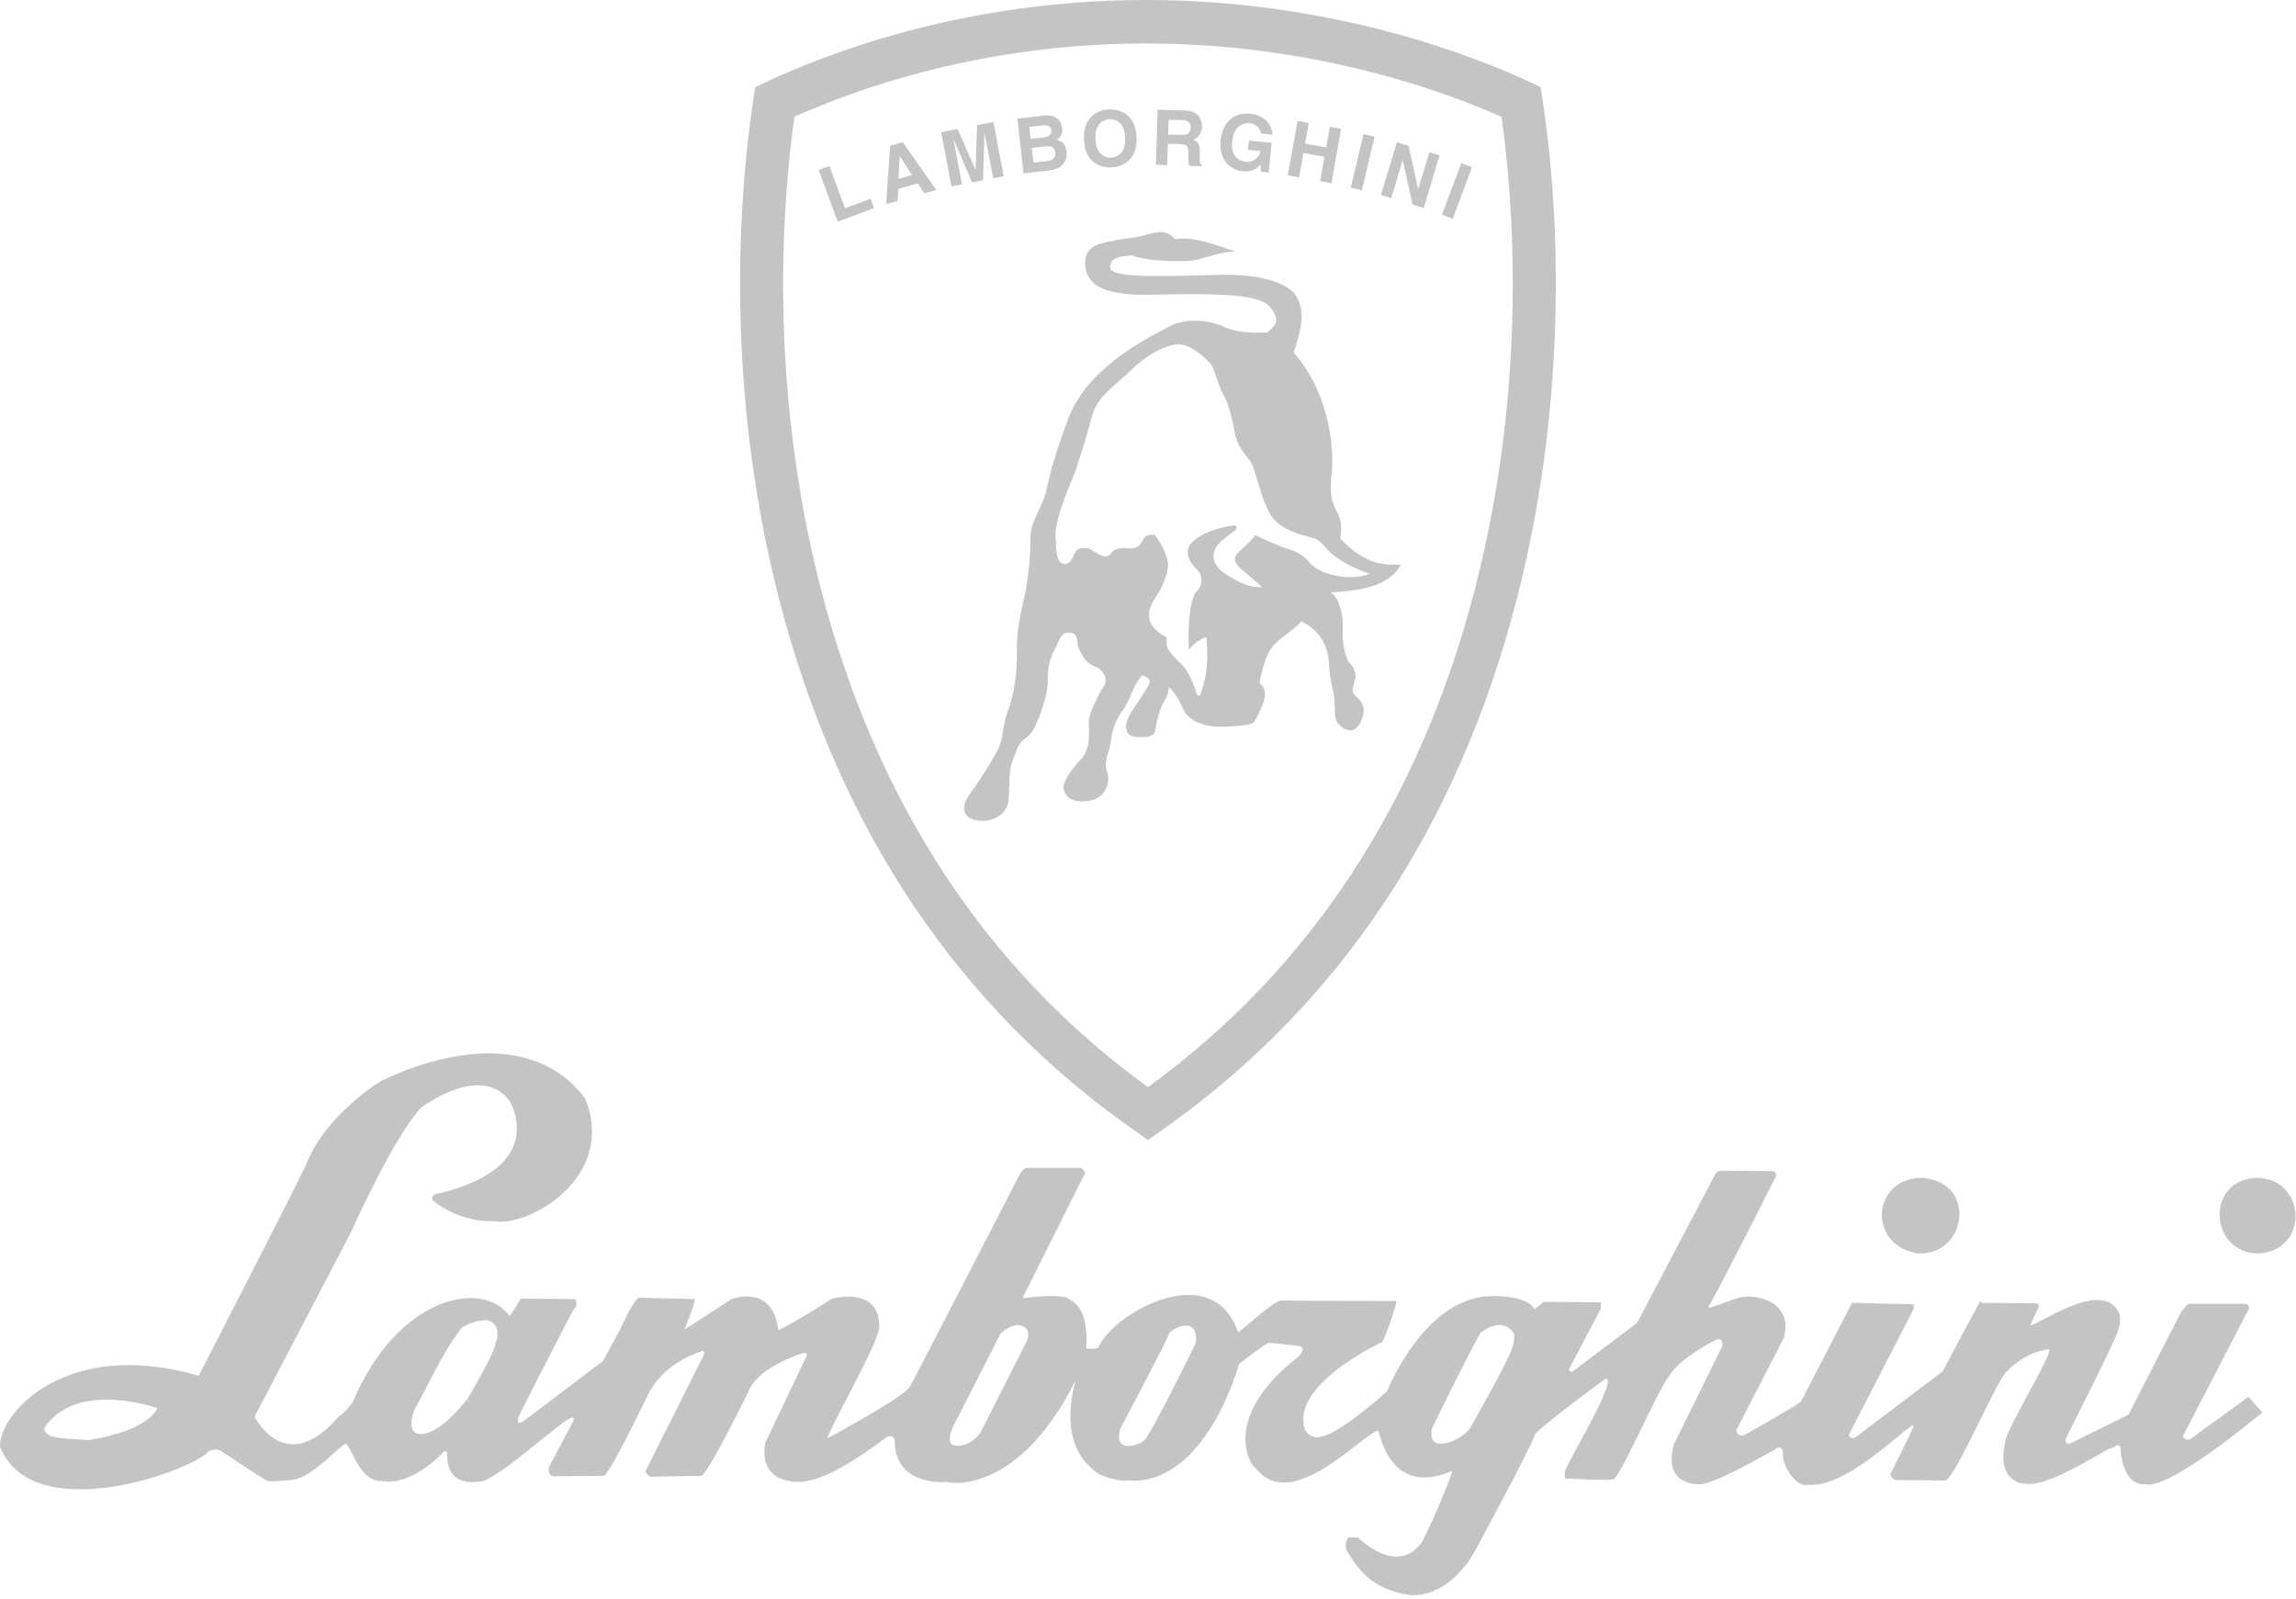 <?xml version="1.0" encoding="UTF-8"?>
<svg xmlns="http://www.w3.org/2000/svg" width="145" height="101" viewBox="0 0 145 101" fill="none">
  <path d="M71.717 71.445L72.494 71.99L73.27 71.445C84.465 63.629 92.038 52.334 95.776 37.889C99.466 23.62 98.147 10.984 97.405 6.218L97.294 5.498L96.634 5.188C93.306 3.63 84.266 0 72.359 0C61.124 0 52.5 3.25 48.359 5.188L47.7 5.498L47.589 6.218C46.847 10.984 45.527 23.62 49.218 37.889C52.949 52.334 60.523 63.629 71.717 71.445ZM50.17 7.372C54.322 5.516 62.216 2.746 72.359 2.746C83.005 2.746 91.227 5.773 94.824 7.378C95.542 12.442 96.535 24.106 93.142 37.21C89.662 50.671 82.713 61.24 72.494 68.653C62.275 61.24 55.332 50.665 51.846 37.21C48.459 24.094 49.451 12.431 50.17 7.372Z" fill="#C4C4C4"></path>
  <path d="M82.316 9.661L83.647 9.901L83.373 11.441L84.085 11.57L84.698 8.139L83.986 8.01L83.752 9.31L82.421 9.07L82.654 7.77L81.942 7.641L81.329 11.072L82.041 11.201L82.316 9.661Z" fill="#C4C4C4"></path>
  <path d="M73.755 9.076L74.503 9.099C75.04 9.117 75.063 9.298 75.046 9.772C75.034 10.13 75.057 10.311 75.104 10.475L75.904 10.498V10.405C75.752 10.34 75.758 10.217 75.77 9.708C75.793 9.058 75.635 8.947 75.355 8.812C75.7 8.707 75.904 8.385 75.916 7.998C75.927 7.7 75.776 7.009 74.859 6.979L73.107 6.927L73.002 10.411L73.708 10.434L73.755 9.076ZM73.802 7.559L74.701 7.588C75.127 7.6 75.203 7.875 75.192 8.063C75.18 8.408 74.993 8.531 74.619 8.519L73.773 8.49L73.802 7.559Z" fill="#C4C4C4"></path>
  <path d="M91.741 13.818L92.961 10.563L92.284 10.305L91.063 13.566L91.741 13.818Z" fill="#C4C4C4"></path>
  <path d="M70.187 10.575C70.649 10.557 71.84 10.311 71.776 8.677C71.711 7.044 70.497 6.892 70.041 6.909C69.586 6.927 68.389 7.173 68.453 8.806C68.517 10.44 69.732 10.592 70.187 10.575ZM70.07 7.524C70.462 7.506 71.022 7.729 71.057 8.701C71.098 9.673 70.555 9.942 70.164 9.954C69.773 9.971 69.212 9.749 69.177 8.777C69.136 7.805 69.679 7.542 70.07 7.524Z" fill="#C4C4C4"></path>
  <path d="M88.576 10.135H88.587L89.218 12.928L89.913 13.139L90.917 9.808L90.269 9.608L89.568 11.927H89.562L88.949 9.204L88.219 8.982L87.209 12.314L87.857 12.513L88.576 10.135Z" fill="#C4C4C4"></path>
  <path d="M86.812 8.636L86.111 8.467L85.306 11.851L86.006 12.021L86.812 8.636Z" fill="#C4C4C4"></path>
  <path d="M66.094 10.785C66.8 10.703 66.97 10.563 67.145 10.346C67.314 10.135 67.39 9.866 67.361 9.603C67.326 9.257 67.174 8.935 66.736 8.824C66.87 8.736 67.133 8.56 67.081 8.068C67.04 7.711 66.765 7.208 65.924 7.301L64.254 7.489L64.64 10.949L66.094 10.785ZM66.643 9.603C66.684 9.954 66.497 10.13 66.146 10.171L65.265 10.27L65.159 9.345L66.076 9.24C66.333 9.21 66.608 9.298 66.643 9.603ZM65.831 7.922C66.158 7.887 66.368 7.951 66.397 8.232C66.427 8.508 66.216 8.642 65.93 8.677L65.089 8.771L65.002 8.016L65.831 7.922Z" fill="#C4C4C4"></path>
  <path d="M78.485 10.82C79.116 10.885 79.408 10.598 79.612 10.405L79.641 10.844L80.12 10.891L80.313 9.023L78.871 8.877L78.812 9.462L79.612 9.544C79.39 10.229 78.859 10.235 78.701 10.217C78.211 10.171 77.72 9.866 77.819 8.923C77.913 8.033 78.421 7.729 78.935 7.782C79.443 7.834 79.647 8.291 79.63 8.432L80.348 8.508C80.359 8.028 80.009 7.296 78.952 7.184C77.79 7.061 77.177 7.899 77.084 8.847C76.961 10.059 77.656 10.733 78.485 10.82Z" fill="#C4C4C4"></path>
  <path d="M56.692 12.682L56.733 11.927L57.965 11.582L58.374 12.214L59.127 11.997L57.013 8.976L56.213 9.204L55.962 12.893L56.692 12.682ZM56.809 9.848H56.815L57.597 11.055L56.745 11.295L56.809 9.848Z" fill="#C4C4C4"></path>
  <path d="M60.757 11.64L60.208 8.783L60.219 8.777L61.387 11.517L62.082 11.383L62.17 8.402L62.175 8.396L62.724 11.254L63.39 11.125L62.736 7.706L61.703 7.905L61.615 10.721H61.603L60.476 8.145L59.437 8.35L60.091 11.769L60.757 11.64Z" fill="#C4C4C4"></path>
  <path d="M55.197 13.145L54.981 12.554L53.364 13.151L52.377 10.481L51.7 10.733L52.903 14L55.197 13.145Z" fill="#C4C4C4"></path>
  <path d="M62.941 47.504C62.707 47.919 62.386 48.446 62.065 48.944C61.743 49.442 61.422 49.916 61.189 50.232C60.955 50.548 60.838 50.911 60.908 51.216C60.984 51.52 61.247 51.754 61.761 51.819C62.281 51.883 62.724 51.772 63.057 51.555C63.39 51.339 63.606 51.028 63.67 50.677C63.735 50.326 63.729 49.846 63.746 49.348C63.764 48.856 63.811 48.352 63.974 47.966L64.138 47.55L64.301 47.135C64.47 46.854 64.587 46.748 64.71 46.66C64.827 46.572 64.949 46.502 65.119 46.291C65.288 46.081 65.557 45.507 65.778 44.863C66 44.219 66.181 43.504 66.17 43.018C66.158 42.62 66.199 42.216 66.287 41.83C66.368 41.508 66.485 41.244 66.619 41.004C66.754 40.758 66.835 40.483 66.964 40.272C67.092 40.062 67.262 39.921 67.571 39.95C67.881 39.98 67.968 40.132 68.009 40.331C68.044 40.53 68.032 40.77 68.138 40.981C68.243 41.186 68.354 41.408 68.5 41.607C68.651 41.806 68.844 41.976 69.119 42.076C69.399 42.175 69.621 42.38 69.738 42.62C69.866 42.866 69.843 43.159 69.691 43.381C69.522 43.627 69.288 44.049 69.095 44.476C68.903 44.904 68.757 45.337 68.757 45.618C68.762 45.893 68.803 46.309 68.757 46.742C68.71 47.176 68.581 47.627 68.243 47.978C67.939 48.282 67.676 48.622 67.448 48.985C67.262 49.289 67.162 49.553 67.168 49.728C67.168 49.898 67.244 50.127 67.425 50.302C67.606 50.484 67.904 50.613 68.354 50.607C68.803 50.601 69.142 50.507 69.399 50.337C69.656 50.168 69.825 49.922 69.924 49.611C70.024 49.295 70 49.073 69.954 48.874C69.907 48.675 69.837 48.505 69.831 48.294C69.831 48.083 69.895 47.843 69.965 47.591C70.041 47.34 70.123 47.076 70.152 46.836C70.222 46.133 70.473 45.46 70.882 44.886C71.151 44.5 71.303 44.172 71.425 43.873C71.548 43.575 71.647 43.317 71.816 43.071C71.986 42.825 72.05 42.702 72.12 42.667C72.19 42.632 72.26 42.685 72.43 42.784C72.605 42.884 72.64 42.989 72.605 43.112C72.57 43.235 72.471 43.376 72.371 43.551C72.272 43.727 72.067 44.026 71.857 44.342C71.647 44.658 71.425 44.992 71.297 45.232C71.162 45.478 71.081 45.788 71.127 46.046C71.174 46.303 71.349 46.508 71.729 46.537C72.108 46.567 72.4 46.561 72.605 46.496C72.809 46.432 72.932 46.309 72.961 46.098C72.99 45.888 73.054 45.56 73.148 45.232C73.235 44.904 73.352 44.57 73.487 44.359C73.621 44.148 73.703 43.955 73.755 43.791C73.796 43.657 73.819 43.522 73.819 43.381C74.03 43.586 74.205 43.826 74.357 44.072C74.508 44.318 74.631 44.576 74.742 44.822C74.847 45.062 75.092 45.355 75.53 45.571C75.962 45.788 76.587 45.934 77.446 45.888C78.304 45.841 78.736 45.8 78.976 45.718C79.215 45.636 79.268 45.513 79.367 45.302C79.466 45.091 79.7 44.675 79.817 44.248C79.933 43.821 79.922 43.387 79.542 43.153C79.606 42.808 79.7 42.339 79.852 41.883C79.998 41.432 80.202 40.992 80.471 40.711C80.739 40.43 81.113 40.149 81.451 39.892C81.784 39.634 82.07 39.406 82.176 39.23C82.631 39.464 83.046 39.763 83.361 40.19C83.676 40.618 83.892 41.18 83.939 41.941C83.945 42.357 84.003 42.743 84.068 43.083C84.132 43.417 84.202 43.703 84.243 43.914C84.278 44.119 84.284 44.347 84.29 44.582C84.295 44.816 84.295 45.056 84.336 45.302C84.383 45.554 84.529 45.77 84.733 45.917C84.932 46.069 85.177 46.151 85.382 46.116C85.586 46.081 85.773 45.888 85.907 45.642C86.041 45.396 86.123 45.103 86.117 44.857C86.123 44.658 86.059 44.465 85.948 44.307C85.849 44.172 85.726 44.066 85.621 43.967C85.516 43.867 85.446 43.78 85.428 43.651C85.411 43.522 85.44 43.346 85.539 43.071C85.638 42.79 85.615 42.55 85.545 42.351C85.475 42.152 85.352 42 85.247 41.894C85.142 41.795 85.019 41.502 84.926 41.121C84.833 40.741 84.774 40.272 84.803 39.821C84.833 39.371 84.78 38.849 84.652 38.404C84.523 37.959 84.319 37.579 84.038 37.409C84.833 37.362 85.732 37.298 86.543 37.058C87.349 36.818 88.056 36.408 88.459 35.676C88.009 35.647 87.495 35.694 86.871 35.512C86.246 35.331 85.516 34.926 84.64 34.007C84.704 33.592 84.716 33.31 84.687 33.082C84.657 32.848 84.587 32.66 84.476 32.42C84.371 32.18 84.225 31.958 84.138 31.595C84.044 31.232 84.003 30.728 84.097 29.932C84.19 29.13 84.149 27.853 83.811 26.454C83.472 25.055 82.83 23.544 81.703 22.273C82 21.337 82.164 20.692 82.193 20.171C82.234 19.697 82.141 19.229 81.924 18.807C81.709 18.362 81.154 17.987 80.342 17.73C79.53 17.472 78.456 17.337 77.218 17.355C75.98 17.372 74.205 17.454 72.739 17.431C71.273 17.408 70.117 17.291 70.111 16.91C70.106 16.529 70.31 16.354 70.584 16.26C70.859 16.166 71.203 16.166 71.478 16.125C71.892 16.289 72.482 16.389 73.095 16.436C73.708 16.488 74.345 16.494 74.865 16.488C75.379 16.483 75.857 16.336 76.365 16.19C76.873 16.043 77.405 15.897 78.024 15.885C77.504 15.721 76.844 15.47 76.173 15.288C75.495 15.107 74.806 14.995 74.222 15.112C74.012 14.907 73.854 14.755 73.615 14.691C73.376 14.626 73.043 14.65 72.5 14.796C71.951 14.943 71.606 15.001 71.314 15.042C71.022 15.083 70.783 15.101 70.438 15.177C70.094 15.253 69.615 15.311 69.218 15.499C68.827 15.686 68.517 16.002 68.529 16.594C68.54 17.185 68.733 17.7 69.329 18.063C69.919 18.426 70.906 18.637 72.488 18.614C74.07 18.59 75.793 18.544 77.218 18.62C78.637 18.696 79.764 18.883 80.149 19.328C80.535 19.773 80.64 20.066 80.587 20.312C80.529 20.558 80.307 20.751 80.038 20.997C79.799 21.003 79.367 21.026 78.865 20.991C78.357 20.962 77.784 20.862 77.265 20.628C76.716 20.382 76.12 20.253 75.519 20.247C74.906 20.241 74.298 20.364 73.784 20.646C73.27 20.933 72.009 21.541 70.713 22.496C69.416 23.45 68.097 24.756 67.466 26.43C66.835 28.105 66.526 29.159 66.339 29.885C66.152 30.617 66.088 31.021 65.96 31.407C65.825 31.788 65.603 32.186 65.411 32.62C65.218 33.053 65.06 33.533 65.072 34.089C65.078 34.645 65.037 35.295 64.973 35.916C64.903 36.542 64.809 37.14 64.716 37.591C64.622 38.041 64.488 38.563 64.389 39.148C64.272 39.781 64.213 40.425 64.219 41.063C64.231 41.754 64.19 42.45 64.097 43.1C64.015 43.709 63.869 44.307 63.659 44.88C63.46 45.401 63.396 45.852 63.326 46.28C63.256 46.684 63.174 47.082 62.941 47.504ZM67.016 32.081C67.267 31.308 67.577 30.588 67.723 30.236C67.875 29.885 68.103 29.206 68.336 28.462C68.57 27.713 68.809 26.893 68.973 26.267C69.136 25.64 69.504 25.16 69.954 24.715C70.397 24.276 70.917 23.878 71.379 23.421C71.84 22.964 72.4 22.537 72.949 22.232C73.498 21.928 74.041 21.735 74.456 21.746C74.871 21.758 75.297 21.986 75.653 22.25C75.939 22.466 76.202 22.701 76.441 22.964C76.581 23.116 76.71 23.491 76.838 23.884C76.973 24.276 77.107 24.686 77.265 24.932C77.422 25.172 77.557 25.541 77.679 25.974C77.802 26.436 77.907 26.911 77.995 27.379C78.07 27.777 78.234 28.158 78.473 28.492C78.672 28.773 78.882 28.995 79.022 29.235C79.168 29.475 79.32 30.055 79.513 30.693C79.706 31.331 79.945 32.028 80.243 32.508C80.541 32.988 81.025 33.305 81.481 33.51C81.942 33.72 82.38 33.826 82.602 33.89C82.83 33.955 82.976 33.978 83.145 34.06C83.308 34.148 83.49 34.3 83.77 34.634C84.144 35.079 84.728 35.448 85.265 35.717C85.668 35.922 86.088 36.097 86.514 36.232C85.831 36.496 85.019 36.502 84.307 36.343C83.595 36.191 82.987 35.881 82.695 35.512C82.538 35.313 82.322 35.131 82.082 34.985C81.843 34.839 81.586 34.727 81.341 34.663C81.095 34.599 80.698 34.441 80.301 34.265C79.904 34.095 79.501 33.908 79.262 33.791C79.209 33.896 79.092 34.036 78.923 34.206C78.754 34.376 78.532 34.581 78.281 34.809C78.024 35.038 77.965 35.225 77.995 35.371C78.018 35.524 78.123 35.641 78.193 35.746C78.263 35.846 78.584 36.115 78.917 36.39C79.25 36.666 79.595 36.952 79.717 37.087C79.32 37.075 79.057 37.058 78.742 36.952C78.427 36.847 78.059 36.648 77.446 36.273C76.832 35.898 76.651 35.5 76.64 35.155C76.628 34.815 76.797 34.534 76.903 34.411C77.002 34.288 77.218 34.101 77.428 33.931C77.638 33.761 77.854 33.597 77.954 33.527C78.059 33.457 78.106 33.357 78.1 33.287C78.094 33.211 78.024 33.164 77.884 33.182C76.873 33.34 76.161 33.615 75.7 33.913C75.238 34.212 75.028 34.528 75.016 34.751C74.999 34.962 75.04 35.178 75.133 35.371C75.25 35.594 75.402 35.787 75.589 35.957C75.781 36.139 75.886 36.396 75.875 36.66C75.875 36.882 75.793 37.099 75.647 37.269C75.513 37.409 75.454 37.479 75.408 37.585C75.361 37.69 75.326 37.831 75.25 38.106C75.168 38.387 75.104 38.914 75.081 39.476C75.046 40.003 75.052 40.53 75.092 41.051C75.227 40.834 75.408 40.653 75.624 40.512C75.799 40.395 75.986 40.302 76.184 40.237C76.284 41.303 76.237 42.052 76.144 42.608C76.05 43.165 75.91 43.528 75.828 43.815C75.811 43.908 75.764 43.949 75.7 43.932C75.647 43.92 75.589 43.867 75.565 43.78C75.49 43.522 75.349 43.153 75.186 42.802C75.016 42.456 74.818 42.128 74.625 41.959C74.1 41.449 73.866 41.174 73.755 40.952C73.65 40.729 73.673 40.553 73.668 40.243C72.832 39.821 72.57 39.324 72.564 38.855C72.564 38.381 72.821 37.936 73.043 37.62C73.259 37.298 73.434 36.952 73.562 36.584C73.668 36.308 73.738 36.027 73.773 35.734C73.79 35.547 73.697 35.196 73.545 34.833C73.393 34.47 73.183 34.083 72.949 33.808C72.838 33.773 72.722 33.761 72.605 33.773C72.447 33.796 72.278 33.884 72.161 34.13C72.044 34.376 71.898 34.505 71.74 34.575C71.583 34.64 71.408 34.645 71.238 34.628C71.069 34.61 70.859 34.599 70.66 34.64C70.462 34.675 70.275 34.768 70.141 34.962C70.006 35.155 69.831 35.166 69.662 35.114C69.487 35.061 69.311 34.944 69.177 34.874C69.037 34.803 68.967 34.727 68.862 34.675C68.751 34.622 68.605 34.587 68.313 34.61C68.021 34.634 67.91 34.844 67.811 35.067C67.711 35.289 67.618 35.524 67.361 35.6C67.104 35.676 66.929 35.535 66.824 35.272C66.719 35.008 66.678 34.622 66.689 34.189C66.573 33.673 66.765 32.854 67.016 32.081Z" fill="#C4C4C4"></path>
  <path d="M121.166 79.157C124.278 79.251 124.868 74.52 121.282 74.379C118.147 74.502 117.966 78.718 121.166 79.157Z" fill="#C4C4C4"></path>
  <path d="M138.328 90.879C138.03 91.031 137.855 90.703 137.855 90.703L141.972 82.752C142.164 82.559 141.884 82.336 141.884 82.336H138.182C137.925 82.617 137.767 82.811 137.767 82.811L134.421 89.339L130.754 91.148C130.369 91.254 130.456 90.85 130.456 90.85C130.456 90.85 133.516 84.831 133.773 83.993C133.942 83.607 133.861 82.986 133.861 82.986C132.85 80.638 128.769 83.677 128.208 83.701C128.185 83.724 128.71 82.635 128.71 82.635C128.862 82.313 128.564 82.307 128.564 82.307L125.131 82.278C125.131 82.278 125.142 82.032 125.014 82.248C124.885 82.465 122.678 86.611 122.678 86.611L117.142 90.797C116.669 90.885 116.786 90.557 116.786 90.557L120.839 82.693L120.868 82.365L116.961 82.278L113.738 88.508C113.568 88.701 110.187 90.616 110.187 90.616C109.674 90.768 109.656 90.317 109.656 90.317L112.646 84.503C113.323 82.231 110.853 81.563 109.627 82.008C108.798 82.307 108.027 82.57 108.027 82.57C108.027 82.57 107.782 82.635 107.998 82.33C108.36 81.815 112.144 74.32 112.144 74.32C112.231 74.104 112.027 73.963 112.027 73.963L108.593 73.934C108.313 74.063 108.266 74.262 108.266 74.262L103.384 83.548L99.361 86.576C99.104 86.745 99.093 86.458 99.093 86.458L101.107 82.629V82.243L97.498 82.213L96.909 82.688C96.5 81.827 94.427 81.833 94.362 81.856C90.024 81.716 87.583 87.881 87.583 87.881C85.171 89.977 84.056 90.633 83.262 90.762C82.602 90.797 82.403 90.258 82.403 90.258C81.487 87.436 87.256 84.766 87.256 84.766C87.449 84.661 88.284 82.155 88.173 82.155C88.068 82.155 81.072 82.149 81.008 82.126C80.622 81.973 78.754 83.736 78.193 84.145C76.558 79.338 70.222 82.975 69.346 85.123C68.967 85.223 68.797 85.153 68.605 85.153C68.669 83.519 68.453 82.494 67.419 81.979C66.859 81.675 64.576 81.979 64.576 81.979L68.453 74.233C68.646 73.998 68.278 73.758 68.278 73.758H64.78C64.628 73.846 64.453 74.057 64.453 74.057C64.453 74.057 57.854 86.874 57.469 87.559C57.084 88.244 52.26 90.826 52.26 90.826C52.301 90.352 55.408 84.936 55.519 83.882C55.647 81.148 52.529 82.014 52.529 82.014C52.529 82.014 50.765 83.191 49.154 84.005C48.809 81.013 46.193 82.043 46.193 82.043L43.232 83.964L43.764 82.57L43.88 82.038L40.33 81.95C39.921 82.248 39.203 83.876 39.203 83.876L38.076 85.955L33.013 89.784C32.517 90.065 32.774 89.398 32.774 89.398C32.774 89.398 36.19 82.676 36.266 82.629C36.546 82.459 36.324 82.038 36.324 82.038L32.891 82.008C32.891 82.008 32.307 82.998 32.178 83.109C30.543 80.802 25.153 81.739 22.263 88.572C21.895 89.029 21.609 89.351 21.404 89.433C18.018 93.409 16.079 89.462 16.079 89.462L22.146 77.857C22.146 77.857 24.908 71.662 26.642 69.906C31.04 66.925 32.295 69.73 32.295 69.73C32.675 70.614 33.837 73.799 27.857 75.339C27.075 75.415 27.326 75.784 27.326 75.784C29.066 77.277 31.203 77.119 31.203 77.119C33.305 77.535 39.01 74.385 36.943 69.344C35.332 67.23 33.113 66.545 30.964 66.521C27.384 66.492 24.009 68.301 24.009 68.301C24.009 68.301 20.605 70.368 19.361 73.466C19.296 73.764 12.552 86.88 12.552 86.88C4.003 84.403 -0.126 89.421 0.003 91.359C2.07 96.553 12.166 92.858 13.171 91.658C13.732 91.359 14.088 91.716 14.088 91.716C14.088 91.716 16.558 93.368 16.838 93.496C17.118 93.625 18.526 93.438 18.526 93.438C19.623 93.356 21.574 91.201 21.813 91.183C22.181 91.183 22.619 93.567 24.12 93.526C25.924 93.877 27.88 91.834 27.88 91.834C28.137 91.47 28.237 91.746 28.237 91.746C28.196 93.982 30.006 93.59 30.543 93.526C32.324 92.8 36.692 88.484 36.196 89.755C36.026 90.1 34.683 92.606 34.683 92.606C34.532 93.274 35.01 93.227 35.01 93.227L38.146 93.198C38.683 92.876 41.428 86.95 41.107 87.764C42.094 85.966 44.33 85.328 44.33 85.328C44.546 85.264 44.447 85.568 44.447 85.568L40.78 92.87C40.715 93.063 41.078 93.256 41.078 93.256L44.272 93.198C44.704 93.157 47.378 87.647 47.378 87.647C48.108 86.248 50.695 85.451 50.695 85.451C51.168 85.363 50.841 85.838 50.841 85.838L48.324 91.119C47.945 93.52 49.953 93.66 50.812 93.555C51.67 93.426 53.066 92.946 55.816 90.885C56.377 90.457 56.5 90.885 56.5 90.973C56.523 93.924 59.758 93.584 59.758 93.584C60.721 93.824 64.646 93.731 67.927 87.173C66.73 91.623 69.171 92.841 69.259 92.987C69.346 93.139 70.66 93.596 71.151 93.49C76.155 93.936 78.251 86.13 78.251 86.13C79.379 85.281 79.665 85.041 80.114 84.796C81.23 84.907 81.533 84.936 82.07 85C82.497 85.153 82.111 85.557 81.983 85.686C76.873 89.679 79.116 92.753 79.291 92.688C81.527 95.727 86.164 90.428 87.046 90.346C88.167 94.826 91.571 92.876 91.723 92.899C91.425 93.783 90.549 95.961 89.802 97.378C88.237 99.592 85.779 97.109 85.779 97.109L85.16 97.08C84.862 97.466 85.043 97.911 85.043 97.911C85.685 98.948 86.514 100.376 89.066 100.733C91.641 100.851 93.119 98.005 93.119 98.005C93.119 98.005 96.733 91.324 96.967 90.528C98.059 89.538 99.963 88.115 101.376 87.085C102.298 86.892 99.063 92.179 98.83 92.928C98.766 93.362 98.917 93.373 98.917 93.373C98.917 93.373 101.376 93.496 101.849 93.432C102.322 93.368 104.617 87.905 105.428 86.874C106.135 85.691 108.418 84.591 108.418 84.591C108.914 84.485 108.745 85.065 108.745 85.065L105.726 91.178C104.996 93.736 107.046 93.748 107.414 93.731C108.401 93.666 112.091 91.535 112.091 91.535C112.605 91.148 112.593 91.775 112.593 91.775C112.552 92.595 113.434 93.936 114.164 93.766C116.786 94.012 120.745 89.644 120.85 90.053C120.874 90.141 119.373 93.11 119.373 93.11C119.437 93.344 119.7 93.467 119.7 93.467C119.7 93.467 122.234 93.496 122.836 93.496C123.437 93.496 126.17 86.944 126.771 86.581C127.992 85.317 129.335 85.194 129.376 85.217C129.826 85.2 126.824 90.007 126.655 90.973C125.989 93.748 127.957 93.701 127.957 93.701C129.522 93.941 133.37 91.207 133.434 91.447C133.884 90.996 133.937 91.535 133.937 91.535V91.74C134.193 93.982 135.507 93.731 135.507 93.731C137.008 94.123 142.877 89.193 142.877 89.193L141.989 88.215L138.328 90.879ZM5.615 90.944C3.769 90.832 2.806 90.838 2.8 90.171C3.699 88.824 5.183 88.426 6.561 88.391C8.33 88.35 9.936 88.923 9.936 88.923C9.936 88.923 9.527 90.305 5.615 90.944ZM29.533 88.332C27.39 91.02 26.368 90.528 26.368 90.528C26.368 90.528 25.632 90.428 26.193 88.982C26.794 87.969 27.962 85.346 29.183 83.818C29.825 83.484 30.298 83.367 30.631 83.373C31.635 83.396 31.46 84.602 31.285 84.825C31.384 85.194 29.533 88.332 29.533 88.332ZM64.809 84.766L61.907 90.493C60.984 91.629 60.132 91.236 60.132 91.236C59.659 90.891 60.459 89.573 60.459 89.573L63.18 84.233C63.717 83.677 64.278 83.671 64.278 83.671C65.329 83.8 64.809 84.766 64.809 84.766ZM75.525 84.796C74.987 85.937 72.873 90.124 72.447 90.703C72.359 91.201 70.205 92.003 70.76 90.2C70.76 90.2 73.784 84.52 73.808 84.263C73.819 84.134 74.269 83.806 74.725 83.73C75.18 83.654 75.612 83.841 75.525 84.796ZM95.56 84.948C95.326 85.873 92.78 90.288 92.78 90.288C91.706 91.359 90.765 91.148 90.765 91.148C90.228 90.996 90.438 90.2 90.438 90.2C90.438 90.2 92.5 85.961 93.487 84.175C93.872 83.888 94.187 83.747 94.462 83.701C95.285 83.554 95.618 84.233 95.618 84.233C95.618 84.233 95.671 84.345 95.56 84.948Z" fill="#C4C4C4"></path>
  <path d="M142.62 74.379C139.227 74.391 139.478 79.192 142.678 79.157C145.878 78.911 145.604 74.496 142.62 74.379Z" fill="#C4C4C4"></path>
</svg>
